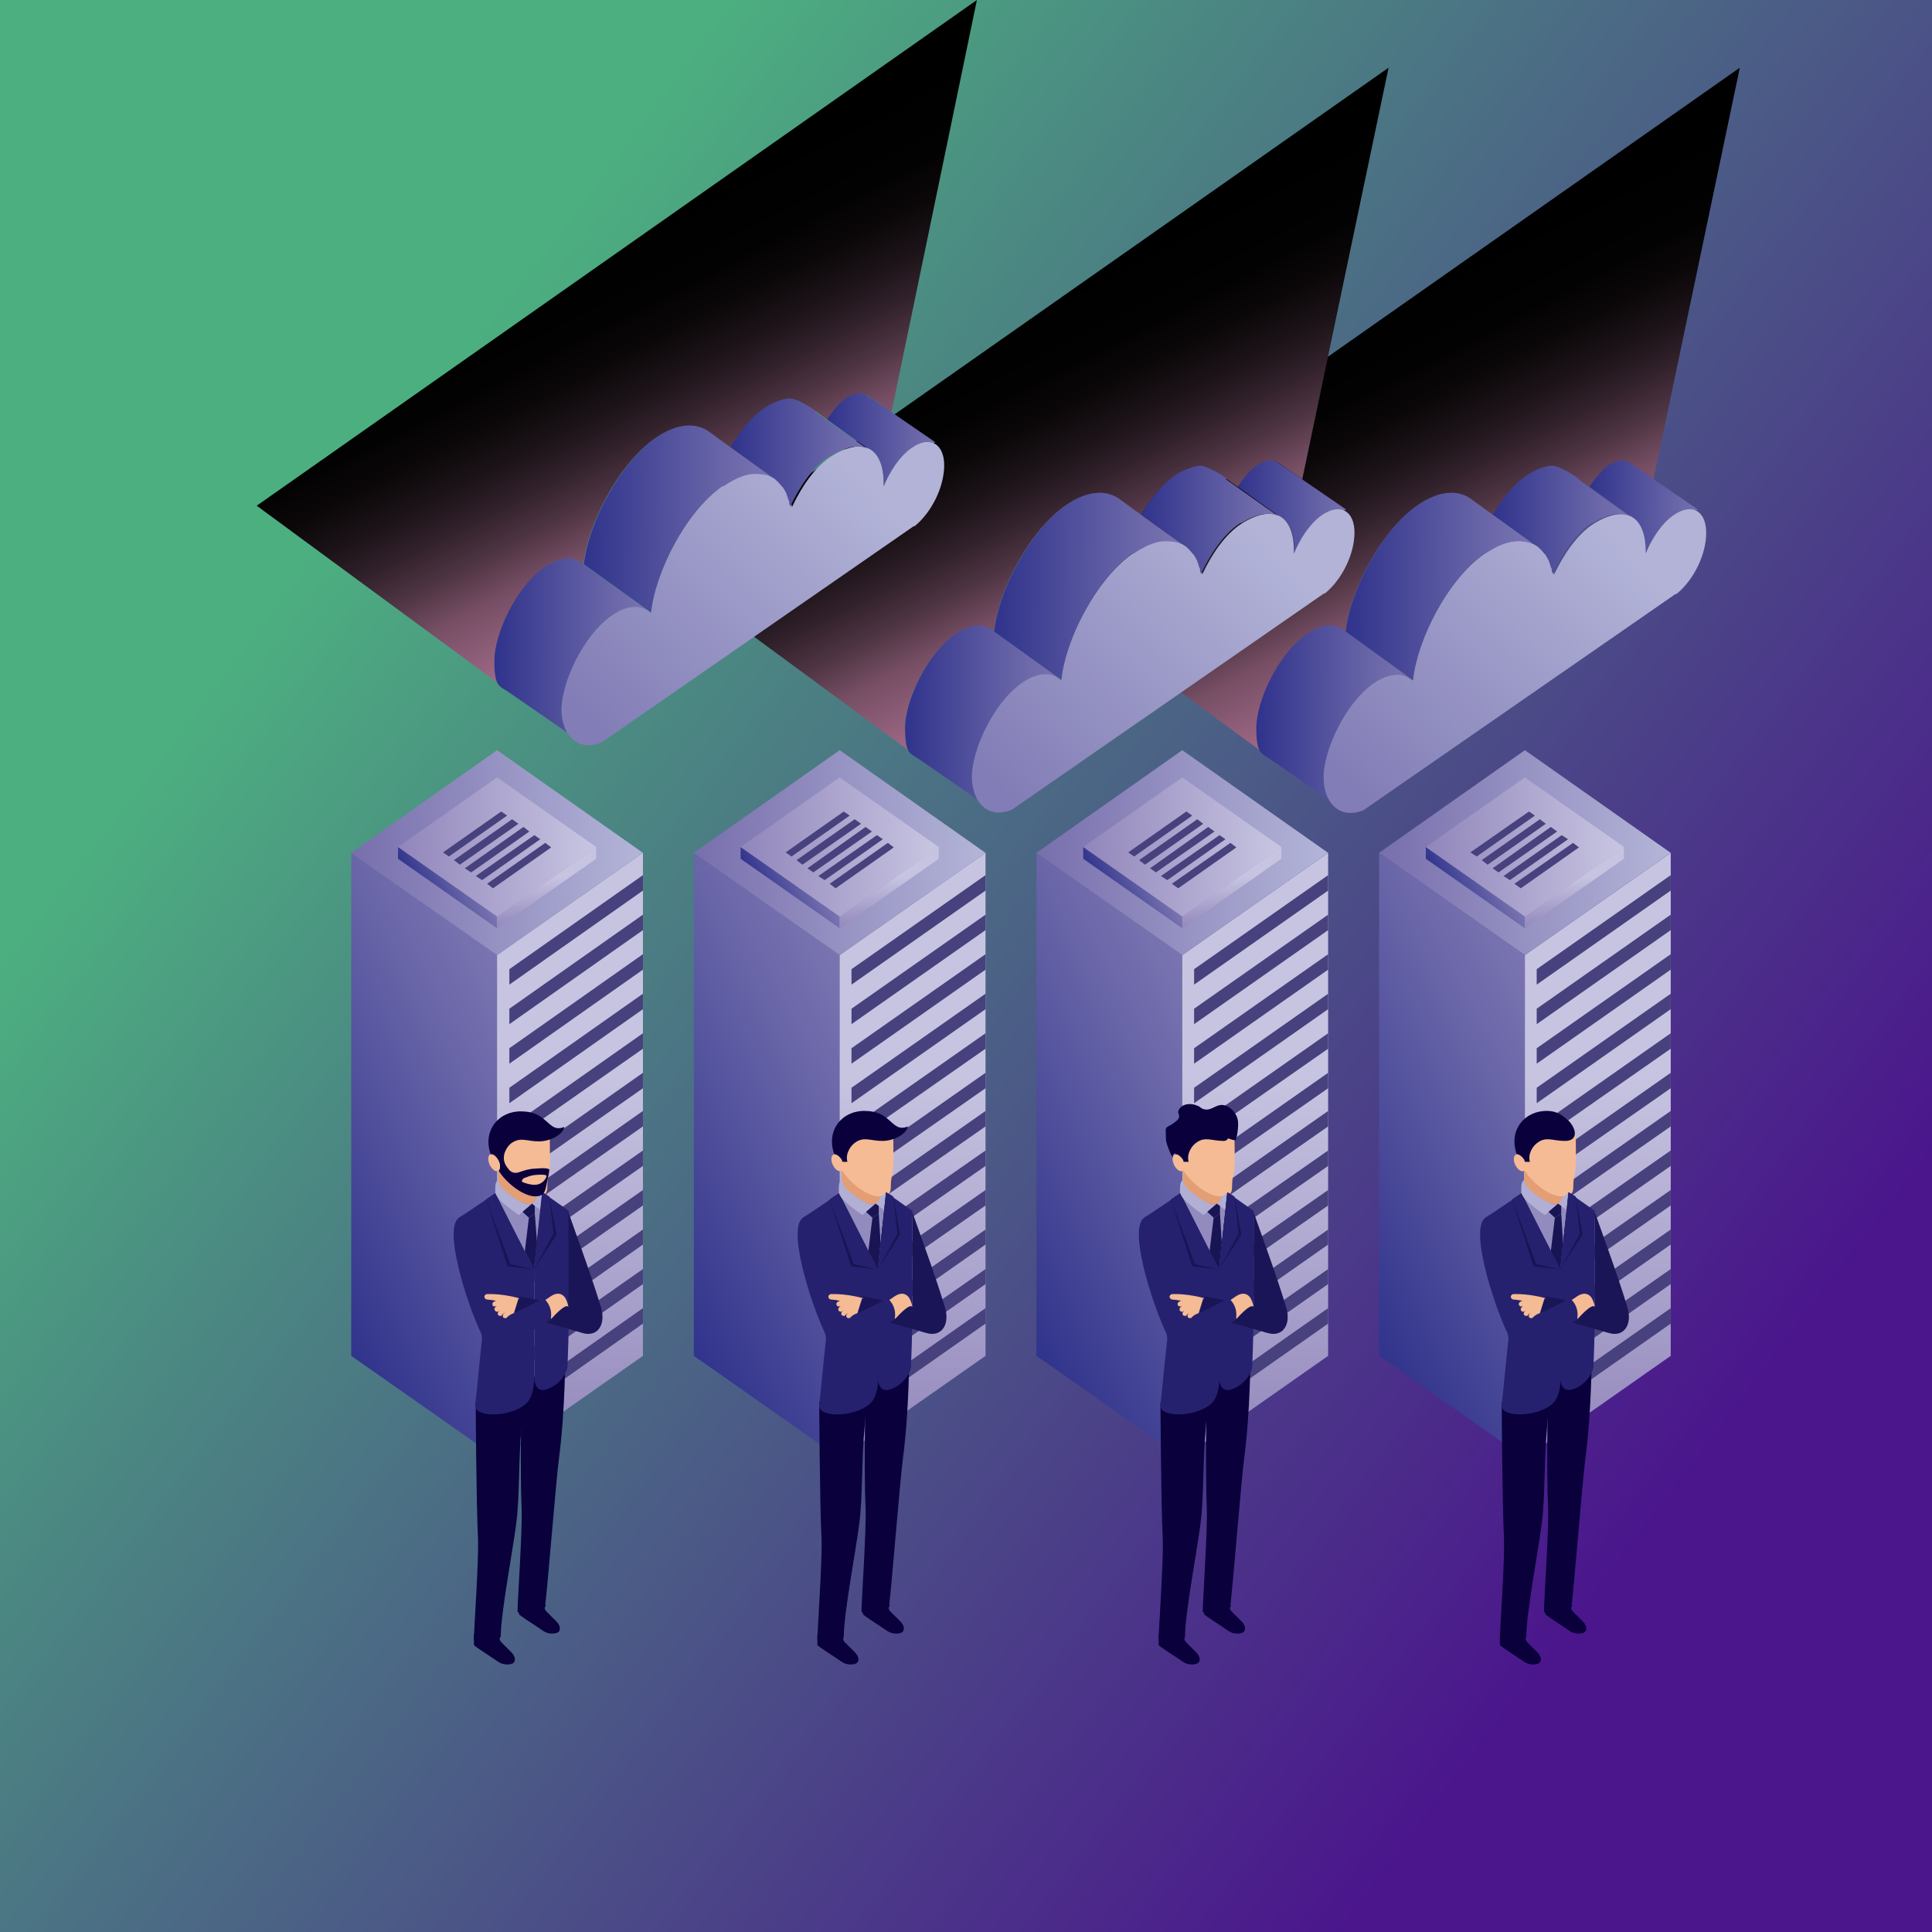 <?xml version="1.0" encoding="UTF-8"?>
<svg xmlns="http://www.w3.org/2000/svg" version="1.1" xmlns:xlink="http://www.w3.org/1999/xlink" viewBox="0 0 425.2 425.2">
  <!-- Generator: Adobe Illustrator 29.8.0, SVG Export Plug-In . SVG Version: 2.1.1 Build 28)  -->
  <defs>
    <style>
      .st0 {
        fill: url(#linear-gradient2);
      }

      .st1 {
        fill: url(#linear-gradient36);
      }

      .st2 {
        fill: #25216f;
      }

      .st3 {
        fill: url(#linear-gradient39);
      }

      .st4 {
        fill: url(#linear-gradient34);
      }

      .st5 {
        fill: url(#linear-gradient58);
      }

      .st6, .st7 {
        fill: #191454;
      }

      .st6, .st8, .st9, .st10, .st11 {
        isolation: isolate;
      }

      .st6, .st12 {
        mix-blend-mode: multiply;
      }

      .st13 {
        fill: #e39e76;
      }

      .st14 {
        fill: url(#linear-gradient33);
      }

      .st15 {
        fill: url(#linear-gradient10);
      }

      .st16 {
        fill: url(#linear-gradient63);
      }

      .st17 {
        fill: url(#linear-gradient32);
      }

      .st18 {
        fill: url(#linear-gradient21);
      }

      .st19 {
        fill: url(#linear-gradient37);
      }

      .st20 {
        fill: url(#linear-gradient56);
      }

      .st21 {
        fill: url(#linear-gradient27);
      }

      .st22 {
        fill: url(#linear-gradient53);
      }

      .st23 {
        fill: url(#linear-gradient57);
      }

      .st24 {
        fill: url(#linear-gradient35);
      }

      .st25 {
        fill: url(#linear-gradient26);
      }

      .st26 {
        fill: url(#linear-gradient1);
      }

      .st27 {
        fill: url(#linear-gradient9);
      }

      .st28 {
        fill: url(#linear-gradient18);
      }

      .st29 {
        fill: url(#linear-gradient61);
      }

      .st30 {
        fill: #09003c;
      }

      .st31 {
        fill: url(#linear-gradient23);
      }

      .st32 {
        fill: url(#linear-gradient43);
      }

      .st33 {
        fill: url(#linear-gradient8);
      }

      .st34 {
        fill: url(#linear-gradient11);
      }

      .st35 {
        fill: url(#linear-gradient16);
      }

      .st36 {
        fill: url(#linear-gradient24);
      }

      .st37 {
        fill: #b2afd4;
      }

      .st38 {
        fill: url(#linear-gradient30);
      }

      .st39 {
        fill: url(#linear-gradient46);
      }

      .st40 {
        fill: url(#linear-gradient22);
      }

      .st8 {
        fill: url(#linear-gradient38);
      }

      .st8, .st10, .st11 {
        mix-blend-mode: screen;
      }

      .st41 {
        fill: url(#linear-gradient29);
      }

      .st42 {
        fill: url(#linear-gradient49);
      }

      .st43 {
        fill: url(#linear-gradient19);
      }

      .st44 {
        fill: url(#linear-gradient12);
      }

      .st45 {
        fill: url(#linear-gradient42);
      }

      .st46 {
        fill: url(#linear-gradient28);
      }

      .st47 {
        fill: url(#linear-gradient40);
      }

      .st48 {
        fill: #1a1556;
      }

      .st49 {
        fill: url(#linear-gradient62);
      }

      .st50 {
        fill: url(#linear-gradient7);
      }

      .st51 {
        fill: url(#linear-gradient59);
      }

      .st52 {
        fill: url(#linear-gradient20);
      }

      .st53 {
        fill: url(#linear-gradient4);
      }

      .st54 {
        fill: url(#linear-gradient31);
      }

      .st55 {
        fill: #928cbe;
      }

      .st56 {
        fill: url(#linear-gradient14);
      }

      .st10 {
        fill: url(#linear-gradient25);
      }

      .st57 {
        fill: url(#linear-gradient5);
      }

      .st58 {
        fill: url(#linear-gradient3);
      }

      .st59 {
        fill: url(#linear-gradient55);
      }

      .st11 {
        fill: url(#linear-gradient51);
      }

      .st60 {
        fill: #f5bb95;
      }

      .st61 {
        fill: url(#linear-gradient52);
      }

      .st62 {
        fill: url(#linear-gradient15);
      }

      .st63 {
        fill: url(#linear-gradient17);
      }

      .st64 {
        fill: url(#linear-gradient54);
      }

      .st65 {
        fill: url(#linear-gradient50);
      }

      .st66 {
        fill: url(#linear-gradient6);
      }

      .st67 {
        fill: url(#linear-gradient48);
      }

      .st68 {
        fill: url(#linear-gradient13);
      }

      .st69 {
        fill: url(#linear-gradient45);
      }

      .st70 {
        fill: url(#linear-gradient47);
      }

      .st71 {
        fill: url(#linear-gradient60);
      }

      .st72 {
        fill: url(#linear-gradient);
      }

      .st73 {
        fill: url(#linear-gradient44);
      }

      .st74 {
        fill: #47417d;
      }

      .st75 {
        fill: url(#linear-gradient41);
      }
    </style>
    <linearGradient id="linear-gradient" x1="77.5" y1="315.6" x2="399.9" y2="71.4" gradientTransform="translate(0 425.9) scale(1 -1)" gradientUnits="userSpaceOnUse">
      <stop offset="0" stop-color="#4caf80"/>
      <stop offset=".2" stop-color="#4b8982"/>
      <stop offset=".7" stop-color="#4b3689"/>
      <stop offset=".9" stop-color="#4b168c"/>
    </linearGradient>
    <linearGradient id="linear-gradient1" x1="62.1" y1="154.9" x2="123.9" y2="187.9" gradientTransform="translate(0 425.9) scale(1 -1)" gradientUnits="userSpaceOnUse">
      <stop offset="0" stop-color="#30338c"/>
      <stop offset=".8" stop-color="#6d69aa"/>
      <stop offset="1" stop-color="#7a75b1"/>
    </linearGradient>
    <linearGradient id="linear-gradient2" x1="125.5" y1="103.3" x2="125.5" y2="189.2" gradientTransform="translate(0 425.9) scale(1 -1)" gradientUnits="userSpaceOnUse">
      <stop offset="0" stop-color="#9186bb"/>
      <stop offset="1" stop-color="#c7c4e1"/>
    </linearGradient>
    <linearGradient id="linear-gradient3" x1="77.9" y1="237.5" x2="139.3" y2="238.9" gradientTransform="translate(0 425.9) scale(1 -1)" gradientUnits="userSpaceOnUse">
      <stop offset="0" stop-color="#786fad"/>
      <stop offset="1" stop-color="#b2b3d7"/>
    </linearGradient>
    <linearGradient id="linear-gradient4" x1="92.6" y1="227.4" x2="104.3" y2="233.6" gradientTransform="translate(0 425.9) scale(1 -1)" gradientUnits="userSpaceOnUse">
      <stop offset="0" stop-color="#30338c"/>
      <stop offset=".8" stop-color="#6d69aa"/>
      <stop offset="1" stop-color="#7a75b1"/>
    </linearGradient>
    <linearGradient id="linear-gradient5" x1="120.3" y1="221.3" x2="120.3" y2="232.9" gradientTransform="translate(0 425.9) scale(1 -1)" gradientUnits="userSpaceOnUse">
      <stop offset="0" stop-color="#9186bb"/>
      <stop offset="1" stop-color="#c7c4e1"/>
    </linearGradient>
    <linearGradient id="linear-gradient6" x1="88" y1="239" x2="129.7" y2="240" gradientTransform="translate(0 425.9) scale(1 -1)" gradientUnits="userSpaceOnUse">
      <stop offset="0" stop-color="#9186bb"/>
      <stop offset="1" stop-color="#c7c4e1"/>
    </linearGradient>
    <linearGradient id="linear-gradient7" x1="137.5" y1="154.9" x2="199.3" y2="187.9" gradientTransform="translate(0 425.9) scale(1 -1)" gradientUnits="userSpaceOnUse">
      <stop offset="0" stop-color="#30338c"/>
      <stop offset=".8" stop-color="#6d69aa"/>
      <stop offset="1" stop-color="#7a75b1"/>
    </linearGradient>
    <linearGradient id="linear-gradient8" x1="200.8" y1="103.3" x2="200.8" y2="189.2" gradientTransform="translate(0 425.9) scale(1 -1)" gradientUnits="userSpaceOnUse">
      <stop offset="0" stop-color="#9186bb"/>
      <stop offset="1" stop-color="#c7c4e1"/>
    </linearGradient>
    <linearGradient id="linear-gradient9" x1="153.3" y1="237.5" x2="214.7" y2="238.9" gradientTransform="translate(0 425.9) scale(1 -1)" gradientUnits="userSpaceOnUse">
      <stop offset="0" stop-color="#786fad"/>
      <stop offset="1" stop-color="#b2b3d7"/>
    </linearGradient>
    <linearGradient id="linear-gradient10" x1="167.9" y1="227.4" x2="179.7" y2="233.6" gradientTransform="translate(0 425.9) scale(1 -1)" gradientUnits="userSpaceOnUse">
      <stop offset="0" stop-color="#30338c"/>
      <stop offset=".8" stop-color="#6d69aa"/>
      <stop offset="1" stop-color="#7a75b1"/>
    </linearGradient>
    <linearGradient id="linear-gradient11" x1="195.7" y1="221.3" x2="195.7" y2="232.9" gradientTransform="translate(0 425.9) scale(1 -1)" gradientUnits="userSpaceOnUse">
      <stop offset="0" stop-color="#9186bb"/>
      <stop offset="1" stop-color="#c7c4e1"/>
    </linearGradient>
    <linearGradient id="linear-gradient12" x1="163.4" y1="239" x2="205.1" y2="240" gradientTransform="translate(0 425.9) scale(1 -1)" gradientUnits="userSpaceOnUse">
      <stop offset="0" stop-color="#9186bb"/>
      <stop offset="1" stop-color="#c7c4e1"/>
    </linearGradient>
    <linearGradient id="linear-gradient13" x1="212.9" y1="154.9" x2="274.7" y2="187.9" gradientTransform="translate(0 425.9) scale(1 -1)" gradientUnits="userSpaceOnUse">
      <stop offset="0" stop-color="#30338c"/>
      <stop offset=".8" stop-color="#6d69aa"/>
      <stop offset="1" stop-color="#7a75b1"/>
    </linearGradient>
    <linearGradient id="linear-gradient14" x1="276.2" y1="103.3" x2="276.2" y2="189.2" gradientTransform="translate(0 425.9) scale(1 -1)" gradientUnits="userSpaceOnUse">
      <stop offset="0" stop-color="#9186bb"/>
      <stop offset="1" stop-color="#c7c4e1"/>
    </linearGradient>
    <linearGradient id="linear-gradient15" x1="228.7" y1="237.5" x2="290.1" y2="238.9" gradientTransform="translate(0 425.9) scale(1 -1)" gradientUnits="userSpaceOnUse">
      <stop offset="0" stop-color="#786fad"/>
      <stop offset="1" stop-color="#b2b3d7"/>
    </linearGradient>
    <linearGradient id="linear-gradient16" x1="243.3" y1="227.4" x2="255.1" y2="233.6" gradientTransform="translate(0 425.9) scale(1 -1)" gradientUnits="userSpaceOnUse">
      <stop offset="0" stop-color="#30338c"/>
      <stop offset=".8" stop-color="#6d69aa"/>
      <stop offset="1" stop-color="#7a75b1"/>
    </linearGradient>
    <linearGradient id="linear-gradient17" x1="271.1" y1="221.3" x2="271.1" y2="232.9" gradientTransform="translate(0 425.9) scale(1 -1)" gradientUnits="userSpaceOnUse">
      <stop offset="0" stop-color="#9186bb"/>
      <stop offset="1" stop-color="#c7c4e1"/>
    </linearGradient>
    <linearGradient id="linear-gradient18" x1="238.8" y1="239" x2="280.5" y2="240" gradientTransform="translate(0 425.9) scale(1 -1)" gradientUnits="userSpaceOnUse">
      <stop offset="0" stop-color="#9186bb"/>
      <stop offset="1" stop-color="#c7c4e1"/>
    </linearGradient>
    <linearGradient id="linear-gradient19" x1="288.3" y1="154.9" x2="350.1" y2="187.9" gradientTransform="translate(0 425.9) scale(1 -1)" gradientUnits="userSpaceOnUse">
      <stop offset="0" stop-color="#30338c"/>
      <stop offset=".8" stop-color="#6d69aa"/>
      <stop offset="1" stop-color="#7a75b1"/>
    </linearGradient>
    <linearGradient id="linear-gradient20" x1="351.7" y1="103.3" x2="351.7" y2="189.2" gradientTransform="translate(0 425.9) scale(1 -1)" gradientUnits="userSpaceOnUse">
      <stop offset="0" stop-color="#9186bb"/>
      <stop offset="1" stop-color="#c7c4e1"/>
    </linearGradient>
    <linearGradient id="linear-gradient21" x1="304.1" y1="237.5" x2="365.5" y2="238.9" gradientTransform="translate(0 425.9) scale(1 -1)" gradientUnits="userSpaceOnUse">
      <stop offset="0" stop-color="#786fad"/>
      <stop offset="1" stop-color="#b2b3d7"/>
    </linearGradient>
    <linearGradient id="linear-gradient22" x1="318.7" y1="227.4" x2="330.5" y2="233.6" gradientTransform="translate(0 425.9) scale(1 -1)" gradientUnits="userSpaceOnUse">
      <stop offset="0" stop-color="#30338c"/>
      <stop offset=".8" stop-color="#6d69aa"/>
      <stop offset="1" stop-color="#7a75b1"/>
    </linearGradient>
    <linearGradient id="linear-gradient23" x1="346.5" y1="221.3" x2="346.5" y2="232.9" gradientTransform="translate(0 425.9) scale(1 -1)" gradientUnits="userSpaceOnUse">
      <stop offset="0" stop-color="#9186bb"/>
      <stop offset="1" stop-color="#c7c4e1"/>
    </linearGradient>
    <linearGradient id="linear-gradient24" x1="314.2" y1="239" x2="355.9" y2="240" gradientTransform="translate(0 425.9) scale(1 -1)" gradientUnits="userSpaceOnUse">
      <stop offset="0" stop-color="#9186bb"/>
      <stop offset="1" stop-color="#c7c4e1"/>
    </linearGradient>
    <linearGradient id="linear-gradient25" x1="336.9" y1="290.8" x2="297.6" y2="367" gradientTransform="translate(0 425.9) scale(1 -1)" gradientUnits="userSpaceOnUse">
      <stop offset="0" stop-color="#e195bf"/>
      <stop offset="0" stop-color="#d28bb2"/>
      <stop offset="0" stop-color="#a16a88"/>
      <stop offset=".2" stop-color="#764e64"/>
      <stop offset=".3" stop-color="#513645"/>
      <stop offset=".4" stop-color="#33222c"/>
      <stop offset=".5" stop-color="#1c1318"/>
      <stop offset=".6" stop-color="#0c080a"/>
      <stop offset=".7" stop-color="#030202"/>
      <stop offset=".9" stop-color="#000"/>
    </linearGradient>
    <linearGradient id="linear-gradient26" x1="346.4" y1="329.4" x2="346.4" y2="329.4" gradientTransform="translate(-10.2 447.5) rotate(.3) scale(1 -1)" gradientUnits="userSpaceOnUse">
      <stop offset="0" stop-color="#30338c"/>
      <stop offset=".8" stop-color="#6d69aa"/>
      <stop offset="1" stop-color="#7a75b1"/>
    </linearGradient>
    <linearGradient id="linear-gradient27" x1="341.6" y1="330.2" x2="341.7" y2="330.2" gradientTransform="translate(-10.2 447.5) rotate(.3) scale(1 -1)" gradientUnits="userSpaceOnUse">
      <stop offset="0" stop-color="#30338c"/>
      <stop offset=".8" stop-color="#6d69aa"/>
      <stop offset="1" stop-color="#7a75b1"/>
    </linearGradient>
    <linearGradient id="linear-gradient28" x1="358.2" y1="337.9" x2="384" y2="337.9" gradientTransform="translate(-10.2 447.5) rotate(.3) scale(1 -1)" gradientUnits="userSpaceOnUse">
      <stop offset="0" stop-color="#30338c"/>
      <stop offset=".8" stop-color="#6d69aa"/>
      <stop offset="1" stop-color="#7a75b1"/>
    </linearGradient>
    <linearGradient id="linear-gradient29" x1="364" y1="336.1" x2="364.8" y2="336.1" gradientTransform="translate(-10.2 447.5) rotate(.3) scale(1 -1)" gradientUnits="userSpaceOnUse">
      <stop offset="0" stop-color="#30338c"/>
      <stop offset=".8" stop-color="#6d69aa"/>
      <stop offset="1" stop-color="#7a75b1"/>
    </linearGradient>
    <linearGradient id="linear-gradient30" x1="365.7" y1="336.2" x2="366.9" y2="336.2" gradientTransform="translate(-10.2 447.5) rotate(.3) scale(1 -1)" gradientUnits="userSpaceOnUse">
      <stop offset="0" stop-color="#30338c"/>
      <stop offset=".8" stop-color="#6d69aa"/>
      <stop offset="1" stop-color="#7a75b1"/>
    </linearGradient>
    <linearGradient id="linear-gradient31" x1="364.9" y1="336.2" x2="365.6" y2="336.2" gradientTransform="translate(-10.2 447.5) rotate(.3) scale(1 -1)" gradientUnits="userSpaceOnUse">
      <stop offset="0" stop-color="#30338c"/>
      <stop offset=".8" stop-color="#6d69aa"/>
      <stop offset="1" stop-color="#7a75b1"/>
    </linearGradient>
    <linearGradient id="linear-gradient32" x1="343.3" y1="330.2" x2="343.5" y2="330.2" gradientTransform="translate(-10.2 447.5) rotate(.3) scale(1 -1)" gradientUnits="userSpaceOnUse">
      <stop offset="0" stop-color="#30338c"/>
      <stop offset=".8" stop-color="#6d69aa"/>
      <stop offset="1" stop-color="#7a75b1"/>
    </linearGradient>
    <linearGradient id="linear-gradient33" x1="319.3" y1="299.5" x2="319.6" y2="299.5" gradientTransform="translate(-10.2 447.5) rotate(.3) scale(1 -1)" gradientUnits="userSpaceOnUse">
      <stop offset="0" stop-color="#30338c"/>
      <stop offset=".8" stop-color="#6d69aa"/>
      <stop offset="1" stop-color="#7a75b1"/>
    </linearGradient>
    <linearGradient id="linear-gradient34" x1="285.3" y1="292.2" x2="319.1" y2="292.2" gradientTransform="translate(-10.2 447.5) rotate(.3) scale(1 -1)" gradientUnits="userSpaceOnUse">
      <stop offset="0" stop-color="#30338c"/>
      <stop offset=".8" stop-color="#6d69aa"/>
      <stop offset="1" stop-color="#7a75b1"/>
    </linearGradient>
    <linearGradient id="linear-gradient35" x1="306.3" y1="275.4" x2="364" y2="330.6" gradientTransform="translate(-10.2 447.5) rotate(.3) scale(1 -1)" gradientUnits="userSpaceOnUse">
      <stop offset="0" stop-color="#827db6"/>
      <stop offset="1" stop-color="#b2b3d7"/>
    </linearGradient>
    <linearGradient id="linear-gradient36" x1="337" y1="335" x2="367.5" y2="335" gradientTransform="translate(-10.2 447.5) rotate(.3) scale(1 -1)" gradientUnits="userSpaceOnUse">
      <stop offset="0" stop-color="#30338c"/>
      <stop offset=".8" stop-color="#6d69aa"/>
      <stop offset="1" stop-color="#7a75b1"/>
    </linearGradient>
    <linearGradient id="linear-gradient37" x1="304.8" y1="320.2" x2="345.8" y2="320.2" gradientTransform="translate(-10.2 447.5) rotate(.3) scale(1 -1)" gradientUnits="userSpaceOnUse">
      <stop offset="0" stop-color="#30338c"/>
      <stop offset=".8" stop-color="#6d69aa"/>
      <stop offset="1" stop-color="#7a75b1"/>
    </linearGradient>
    <linearGradient id="linear-gradient38" x1="259.5" y1="290.8" x2="220.3" y2="367" gradientTransform="translate(0 425.9) scale(1 -1)" gradientUnits="userSpaceOnUse">
      <stop offset="0" stop-color="#e195bf"/>
      <stop offset="0" stop-color="#d28bb2"/>
      <stop offset="0" stop-color="#a16a88"/>
      <stop offset=".2" stop-color="#764e64"/>
      <stop offset=".3" stop-color="#513645"/>
      <stop offset=".4" stop-color="#33222c"/>
      <stop offset=".5" stop-color="#1c1318"/>
      <stop offset=".6" stop-color="#0c080a"/>
      <stop offset=".7" stop-color="#030202"/>
      <stop offset=".9" stop-color="#000"/>
    </linearGradient>
    <linearGradient id="linear-gradient39" x1="269" y1="329" x2="269" y2="329" gradientTransform="translate(-10.2 447.5) rotate(.3) scale(1 -1)" gradientUnits="userSpaceOnUse">
      <stop offset="0" stop-color="#30338c"/>
      <stop offset=".8" stop-color="#6d69aa"/>
      <stop offset="1" stop-color="#7a75b1"/>
    </linearGradient>
    <linearGradient id="linear-gradient40" x1="264.2" y1="329.8" x2="264.3" y2="329.8" gradientTransform="translate(-10.2 447.5) rotate(.3) scale(1 -1)" gradientUnits="userSpaceOnUse">
      <stop offset="0" stop-color="#30338c"/>
      <stop offset=".8" stop-color="#6d69aa"/>
      <stop offset="1" stop-color="#7a75b1"/>
    </linearGradient>
    <linearGradient id="linear-gradient41" x1="280.8" y1="337.4" x2="306.6" y2="337.4" gradientTransform="translate(-10.2 447.5) rotate(.3) scale(1 -1)" gradientUnits="userSpaceOnUse">
      <stop offset="0" stop-color="#30338c"/>
      <stop offset=".8" stop-color="#6d69aa"/>
      <stop offset="1" stop-color="#7a75b1"/>
    </linearGradient>
    <linearGradient id="linear-gradient42" x1="286.7" y1="335.7" x2="287.4" y2="335.7" gradientTransform="translate(-10.2 447.5) rotate(.3) scale(1 -1)" gradientUnits="userSpaceOnUse">
      <stop offset="0" stop-color="#30338c"/>
      <stop offset=".8" stop-color="#6d69aa"/>
      <stop offset="1" stop-color="#7a75b1"/>
    </linearGradient>
    <linearGradient id="linear-gradient43" x1="288.3" y1="335.8" x2="289.6" y2="335.8" gradientTransform="translate(-10.2 447.5) rotate(.3) scale(1 -1)" gradientUnits="userSpaceOnUse">
      <stop offset="0" stop-color="#30338c"/>
      <stop offset=".8" stop-color="#6d69aa"/>
      <stop offset="1" stop-color="#7a75b1"/>
    </linearGradient>
    <linearGradient id="linear-gradient44" x1="287.5" y1="335.8" x2="288.2" y2="335.8" gradientTransform="translate(-10.2 447.5) rotate(.3) scale(1 -1)" gradientUnits="userSpaceOnUse">
      <stop offset="0" stop-color="#30338c"/>
      <stop offset=".8" stop-color="#6d69aa"/>
      <stop offset="1" stop-color="#7a75b1"/>
    </linearGradient>
    <linearGradient id="linear-gradient45" x1="266" y1="329.8" x2="266.1" y2="329.8" gradientTransform="translate(-10.2 447.5) rotate(.3) scale(1 -1)" gradientUnits="userSpaceOnUse">
      <stop offset="0" stop-color="#30338c"/>
      <stop offset=".8" stop-color="#6d69aa"/>
      <stop offset="1" stop-color="#7a75b1"/>
    </linearGradient>
    <linearGradient id="linear-gradient46" x1="241.9" y1="299.1" x2="242.2" y2="299.1" gradientTransform="translate(-10.2 447.5) rotate(.3) scale(1 -1)" gradientUnits="userSpaceOnUse">
      <stop offset="0" stop-color="#30338c"/>
      <stop offset=".8" stop-color="#6d69aa"/>
      <stop offset="1" stop-color="#7a75b1"/>
    </linearGradient>
    <linearGradient id="linear-gradient47" x1="207.9" y1="291.8" x2="241.7" y2="291.8" gradientTransform="translate(-10.2 447.5) rotate(.3) scale(1 -1)" gradientUnits="userSpaceOnUse">
      <stop offset="0" stop-color="#30338c"/>
      <stop offset=".8" stop-color="#6d69aa"/>
      <stop offset="1" stop-color="#7a75b1"/>
    </linearGradient>
    <linearGradient id="linear-gradient48" x1="228.9" y1="275" x2="286.6" y2="330.2" gradientTransform="translate(-10.2 447.5) rotate(.3) scale(1 -1)" gradientUnits="userSpaceOnUse">
      <stop offset="0" stop-color="#827db6"/>
      <stop offset="1" stop-color="#b2b3d7"/>
    </linearGradient>
    <linearGradient id="linear-gradient49" x1="259.6" y1="334.6" x2="290.1" y2="334.6" gradientTransform="translate(-10.2 447.5) rotate(.3) scale(1 -1)" gradientUnits="userSpaceOnUse">
      <stop offset="0" stop-color="#30338c"/>
      <stop offset=".8" stop-color="#6d69aa"/>
      <stop offset="1" stop-color="#7a75b1"/>
    </linearGradient>
    <linearGradient id="linear-gradient50" x1="227.4" y1="319.8" x2="268.4" y2="319.8" gradientTransform="translate(-10.2 447.5) rotate(.3) scale(1 -1)" gradientUnits="userSpaceOnUse">
      <stop offset="0" stop-color="#30338c"/>
      <stop offset=".8" stop-color="#6d69aa"/>
      <stop offset="1" stop-color="#7a75b1"/>
    </linearGradient>
    <linearGradient id="linear-gradient51" x1="169" y1="305.6" x2="129.8" y2="381.7" gradientTransform="translate(0 425.9) scale(1 -1)" gradientUnits="userSpaceOnUse">
      <stop offset="0" stop-color="#e195bf"/>
      <stop offset="0" stop-color="#d28bb2"/>
      <stop offset="0" stop-color="#a16a88"/>
      <stop offset=".2" stop-color="#764e64"/>
      <stop offset=".3" stop-color="#513645"/>
      <stop offset=".4" stop-color="#33222c"/>
      <stop offset=".5" stop-color="#1c1318"/>
      <stop offset=".6" stop-color="#0c080a"/>
      <stop offset=".7" stop-color="#030202"/>
      <stop offset=".9" stop-color="#000"/>
    </linearGradient>
    <linearGradient id="linear-gradient52" x1="178.6" y1="343.4" x2="178.6" y2="343.4" gradientTransform="translate(-10.2 447.5) rotate(.3) scale(1 -1)" gradientUnits="userSpaceOnUse">
      <stop offset="0" stop-color="#30338c"/>
      <stop offset=".8" stop-color="#6d69aa"/>
      <stop offset="1" stop-color="#7a75b1"/>
    </linearGradient>
    <linearGradient id="linear-gradient53" x1="173.8" y1="344.1" x2="173.9" y2="344.1" gradientTransform="translate(-10.2 447.5) rotate(.3) scale(1 -1)" gradientUnits="userSpaceOnUse">
      <stop offset="0" stop-color="#30338c"/>
      <stop offset=".8" stop-color="#6d69aa"/>
      <stop offset="1" stop-color="#7a75b1"/>
    </linearGradient>
    <linearGradient id="linear-gradient54" x1="190.4" y1="351.7" x2="216.2" y2="351.7" gradientTransform="translate(-10.2 447.5) rotate(.3) scale(1 -1)" gradientUnits="userSpaceOnUse">
      <stop offset="0" stop-color="#30338c"/>
      <stop offset=".8" stop-color="#6d69aa"/>
      <stop offset="1" stop-color="#7a75b1"/>
    </linearGradient>
    <linearGradient id="linear-gradient55" x1="196.2" y1="350.1" x2="197" y2="350.1" gradientTransform="translate(-10.2 447.5) rotate(.3) scale(1 -1)" gradientUnits="userSpaceOnUse">
      <stop offset="0" stop-color="#30338c"/>
      <stop offset=".8" stop-color="#6d69aa"/>
      <stop offset="1" stop-color="#7a75b1"/>
    </linearGradient>
    <linearGradient id="linear-gradient56" x1="197.9" y1="350.1" x2="199.1" y2="350.1" gradientTransform="translate(-10.2 447.5) rotate(.3) scale(1 -1)" gradientUnits="userSpaceOnUse">
      <stop offset="0" stop-color="#30338c"/>
      <stop offset=".8" stop-color="#6d69aa"/>
      <stop offset="1" stop-color="#7a75b1"/>
    </linearGradient>
    <linearGradient id="linear-gradient57" x1="197.1" y1="350.2" x2="197.8" y2="350.2" gradientTransform="translate(-10.2 447.5) rotate(.3) scale(1 -1)" gradientUnits="userSpaceOnUse">
      <stop offset="0" stop-color="#30338c"/>
      <stop offset=".8" stop-color="#6d69aa"/>
      <stop offset="1" stop-color="#7a75b1"/>
    </linearGradient>
    <linearGradient id="linear-gradient58" x1="175.5" y1="344.1" x2="175.7" y2="344.1" gradientTransform="translate(-10.2 447.5) rotate(.3) scale(1 -1)" gradientUnits="userSpaceOnUse">
      <stop offset="0" stop-color="#30338c"/>
      <stop offset=".8" stop-color="#6d69aa"/>
      <stop offset="1" stop-color="#7a75b1"/>
    </linearGradient>
    <linearGradient id="linear-gradient59" x1="151.4" y1="313.5" x2="151.8" y2="313.5" gradientTransform="translate(-10.2 447.5) rotate(.3) scale(1 -1)" gradientUnits="userSpaceOnUse">
      <stop offset="0" stop-color="#30338c"/>
      <stop offset=".8" stop-color="#6d69aa"/>
      <stop offset="1" stop-color="#7a75b1"/>
    </linearGradient>
    <linearGradient id="linear-gradient60" x1="117.5" y1="306.1" x2="151.3" y2="306.1" gradientTransform="translate(-10.2 447.5) rotate(.3) scale(1 -1)" gradientUnits="userSpaceOnUse">
      <stop offset="0" stop-color="#30338c"/>
      <stop offset=".8" stop-color="#6d69aa"/>
      <stop offset="1" stop-color="#7a75b1"/>
    </linearGradient>
    <linearGradient id="linear-gradient61" x1="138.5" y1="289.3" x2="196.2" y2="344.5" gradientTransform="translate(-10.2 447.5) rotate(.3) scale(1 -1)" gradientUnits="userSpaceOnUse">
      <stop offset="0" stop-color="#827db6"/>
      <stop offset="1" stop-color="#b2b3d7"/>
    </linearGradient>
    <linearGradient id="linear-gradient62" x1="169.2" y1="348.9" x2="199.7" y2="348.9" gradientTransform="translate(-10.2 447.5) rotate(.3) scale(1 -1)" gradientUnits="userSpaceOnUse">
      <stop offset="0" stop-color="#30338c"/>
      <stop offset=".8" stop-color="#6d69aa"/>
      <stop offset="1" stop-color="#7a75b1"/>
    </linearGradient>
    <linearGradient id="linear-gradient63" x1="137" y1="334.1" x2="178" y2="334.1" gradientTransform="translate(-10.2 447.5) rotate(.3) scale(1 -1)" gradientUnits="userSpaceOnUse">
      <stop offset="0" stop-color="#30338c"/>
      <stop offset=".8" stop-color="#6d69aa"/>
      <stop offset="1" stop-color="#7a75b1"/>
    </linearGradient>
  </defs>
  <g class="st9">
    <g id="Layer_1">
      <rect class="st72" y="0" width="425.2" height="425.2"/>
      <g>
        <g>
          <g>
            <polygon class="st26" points="109.4 320.9 77.3 298.4 77.3 187.7 109.4 210.2 109.4 320.9"/>
            <polygon class="st0" points="109.4 320.9 141.5 298.4 141.5 187.7 109.4 210.2 109.4 320.9"/>
            <polygon class="st58" points="109.4 165.1 109.4 165.1 109.4 165.1 109.4 165.1 77.3 187.7 109.4 210.2 109.4 210.2 109.4 210.2 109.4 210.2 141.5 187.7 109.4 165.1"/>
            <g class="st12">
              <polygon class="st74" points="112.1 216.7 141.5 196 141.5 192.6 112.1 213.3 112.1 216.7"/>
              <polygon class="st74" points="112.1 225.4 141.5 204.7 141.5 201.3 112.1 222 112.1 225.4"/>
              <polygon class="st74" points="112.1 234.1 141.5 213.4 141.5 210 112.1 230.7 112.1 234.1"/>
              <polygon class="st74" points="112.1 242.8 141.5 222.1 141.5 218.7 112.1 239.4 112.1 242.8"/>
              <polygon class="st74" points="112.1 251.4 141.5 230.8 141.5 227.4 112.1 248.1 112.1 251.4"/>
              <polygon class="st74" points="112.1 260.1 141.5 239.5 141.5 236.1 112.1 256.8 112.1 260.1"/>
            </g>
            <g class="st12">
              <polygon class="st74" points="112.1 268.5 141.5 247.9 141.5 244.5 112.1 265.2 112.1 268.5"/>
              <polygon class="st74" points="112.1 277.2 141.5 256.6 141.5 253.2 112.1 273.8 112.1 277.2"/>
              <polygon class="st74" points="112.1 285.9 141.5 265.3 141.5 261.9 112.1 282.5 112.1 285.9"/>
              <polygon class="st74" points="112.1 294.6 141.5 273.9 141.5 270.6 112.1 291.2 112.1 294.6"/>
              <polygon class="st74" points="112.1 303.3 141.5 282.6 141.5 279.3 112.1 299.9 112.1 303.3"/>
              <polygon class="st74" points="112.1 312 141.5 291.3 141.5 287.9 112.1 308.6 112.1 312"/>
            </g>
            <g>
              <polygon class="st53" points="109.4 204.3 87.6 189 87.6 186.4 109.4 201.7 109.4 204.3"/>
              <polygon class="st57" points="109.4 204.3 131.2 189 131.2 186.4 109.4 201.7 109.4 204.3"/>
              <polygon class="st66" points="109.4 171.1 109.4 171.1 109.4 171.1 109.4 171.1 87.6 186.4 109.4 201.7 109.4 201.7 109.4 201.7 109.4 201.7 131.2 186.4 109.4 171.1"/>
            </g>
            <g class="st12">
              <polygon class="st74" points="110.3 178.6 110.3 178.6 110.3 178.6 110.3 178.6 97.5 187.6 98.8 188.5 98.8 188.5 98.8 188.5 98.8 188.5 111.6 179.5 110.3 178.6"/>
              <polygon class="st74" points="112.7 180.3 112.7 180.3 112.7 180.3 112.7 180.3 99.9 189.3 101.2 190.3 101.2 190.3 101.2 190.3 101.2 190.3 114.1 181.3 112.7 180.3"/>
              <polygon class="st74" points="115.2 182 115.2 182 115.2 182 115.2 182 102.3 191.1 103.7 192 103.7 192 103.7 192 103.7 192 116.5 183 115.2 182"/>
              <polygon class="st74" points="117.6 183.8 117.6 183.8 117.6 183.8 117.6 183.8 104.7 192.8 106.1 193.7 106.1 193.7 106.1 193.7 106.1 193.7 118.9 184.7 117.6 183.8"/>
              <polygon class="st74" points="120 185.5 120 185.5 120 185.5 120 185.5 107.2 194.5 108.5 195.5 108.5 195.5 108.5 195.5 108.5 195.5 121.3 186.5 120 185.5"/>
            </g>
          </g>
          <g>
            <polygon class="st50" points="184.8 320.9 152.7 298.4 152.7 187.7 184.8 210.2 184.8 320.9"/>
            <polygon class="st33" points="184.8 320.9 216.9 298.4 216.9 187.7 184.8 210.2 184.8 320.9"/>
            <polygon class="st27" points="184.8 165.1 184.8 165.1 184.8 165.1 184.8 165.1 152.7 187.7 184.8 210.2 184.8 210.2 184.8 210.2 184.8 210.2 216.9 187.7 184.8 165.1"/>
            <g class="st12">
              <polygon class="st74" points="187.4 216.7 216.9 196 216.9 192.6 187.4 213.3 187.4 216.7"/>
              <polygon class="st74" points="187.4 225.4 216.9 204.7 216.9 201.3 187.4 222 187.4 225.4"/>
              <polygon class="st74" points="187.4 234.1 216.9 213.4 216.9 210 187.4 230.7 187.4 234.1"/>
              <polygon class="st74" points="187.4 242.8 216.9 222.1 216.9 218.7 187.4 239.4 187.4 242.8"/>
              <polygon class="st74" points="187.4 251.4 216.9 230.8 216.9 227.4 187.4 248.1 187.4 251.4"/>
              <polygon class="st74" points="187.4 260.1 216.9 239.5 216.9 236.1 187.4 256.8 187.4 260.1"/>
            </g>
            <g class="st12">
              <polygon class="st74" points="187.4 268.5 216.9 247.9 216.9 244.5 187.4 265.2 187.4 268.5"/>
              <polygon class="st74" points="187.4 277.2 216.9 256.6 216.9 253.2 187.4 273.8 187.4 277.2"/>
              <polygon class="st74" points="187.4 285.9 216.9 265.3 216.9 261.9 187.4 282.5 187.4 285.9"/>
              <polygon class="st74" points="187.4 294.6 216.9 273.9 216.9 270.6 187.4 291.2 187.4 294.6"/>
              <polygon class="st74" points="187.4 303.3 216.9 282.6 216.9 279.3 187.4 299.9 187.4 303.3"/>
              <polygon class="st74" points="187.4 312 216.9 291.3 216.9 287.9 187.4 308.6 187.4 312"/>
            </g>
            <g>
              <polygon class="st15" points="184.8 204.3 163 189 163 186.4 184.8 201.7 184.8 204.3"/>
              <polygon class="st34" points="184.8 204.3 206.6 189 206.6 186.4 184.8 201.7 184.8 204.3"/>
              <polygon class="st44" points="184.8 171.1 184.8 171.1 184.8 171.1 184.8 171.1 163 186.4 184.8 201.7 184.8 201.7 184.8 201.7 184.8 201.7 206.6 186.4 184.8 171.1"/>
            </g>
            <g class="st12">
              <polygon class="st74" points="185.7 178.6 185.7 178.6 185.7 178.6 185.7 178.6 172.9 187.6 174.2 188.5 174.2 188.5 174.2 188.5 174.2 188.5 187 179.5 185.7 178.6"/>
              <polygon class="st74" points="188.1 180.3 188.1 180.3 188.1 180.3 188.1 180.3 175.3 189.3 176.6 190.3 176.6 190.3 176.6 190.3 176.6 190.3 189.5 181.3 188.1 180.3"/>
              <polygon class="st74" points="190.5 182 190.5 182 190.5 182 190.5 182 177.7 191.1 179 192 179 192 179 192 179 192 191.9 183 190.5 182"/>
              <polygon class="st74" points="193 183.8 193 183.8 193 183.8 193 183.8 180.1 192.8 181.5 193.7 181.5 193.7 181.5 193.7 181.5 193.7 194.3 184.7 193 183.8"/>
              <polygon class="st74" points="195.4 185.5 195.4 185.5 195.4 185.5 195.4 185.5 182.6 194.5 183.9 195.5 183.9 195.5 183.9 195.5 183.9 195.5 196.7 186.5 195.4 185.5"/>
            </g>
          </g>
          <g>
            <polygon class="st68" points="260.2 320.9 228.1 298.4 228.1 187.7 260.2 210.2 260.2 320.9"/>
            <polygon class="st56" points="260.2 320.9 292.3 298.4 292.3 187.7 260.2 210.2 260.2 320.9"/>
            <polygon class="st62" points="260.2 165.1 260.2 165.1 260.2 165.1 260.2 165.1 228.1 187.7 260.2 210.2 260.2 210.2 260.2 210.2 260.2 210.2 292.3 187.7 260.2 165.1"/>
            <g class="st12">
              <polygon class="st74" points="262.8 216.7 292.3 196 292.3 192.6 262.8 213.3 262.8 216.7"/>
              <polygon class="st74" points="262.8 225.4 292.3 204.7 292.3 201.3 262.8 222 262.8 225.4"/>
              <polygon class="st74" points="262.8 234.1 292.3 213.4 292.3 210 262.8 230.7 262.8 234.1"/>
              <polygon class="st74" points="262.8 242.8 292.3 222.1 292.3 218.7 262.8 239.4 262.8 242.8"/>
              <polygon class="st74" points="262.8 251.4 292.3 230.8 292.3 227.4 262.8 248.1 262.8 251.4"/>
              <polygon class="st74" points="262.8 260.1 292.3 239.5 292.3 236.1 262.8 256.8 262.8 260.1"/>
            </g>
            <g class="st12">
              <polygon class="st74" points="262.8 268.5 292.3 247.9 292.3 244.5 262.8 265.2 262.8 268.5"/>
              <polygon class="st74" points="262.8 277.2 292.3 256.6 292.3 253.2 262.8 273.8 262.8 277.2"/>
              <polygon class="st74" points="262.8 285.9 292.3 265.3 292.3 261.9 262.8 282.5 262.8 285.9"/>
              <polygon class="st74" points="262.8 294.6 292.3 273.9 292.3 270.6 262.8 291.2 262.8 294.6"/>
              <polygon class="st74" points="262.8 303.3 292.3 282.6 292.3 279.3 262.8 299.9 262.8 303.3"/>
              <polygon class="st74" points="262.8 312 292.3 291.3 292.3 287.9 262.8 308.6 262.8 312"/>
            </g>
            <g>
              <polygon class="st35" points="260.2 204.3 238.4 189 238.4 186.4 260.2 201.7 260.2 204.3"/>
              <polygon class="st63" points="260.2 204.3 282 189 282 186.4 260.2 201.7 260.2 204.3"/>
              <polygon class="st28" points="260.2 171.1 260.2 171.1 260.2 171.1 260.2 171.1 238.4 186.4 260.2 201.7 260.2 201.7 260.2 201.7 260.2 201.7 282 186.4 260.2 171.1"/>
            </g>
            <g class="st12">
              <polygon class="st74" points="261.1 178.6 261.1 178.6 261.1 178.6 261.1 178.6 248.3 187.6 249.6 188.5 249.6 188.5 249.6 188.5 249.6 188.5 262.4 179.5 261.1 178.6"/>
              <polygon class="st74" points="263.5 180.3 263.5 180.3 263.5 180.3 263.5 180.3 250.7 189.3 252 190.3 252 190.3 252 190.3 252 190.3 264.8 181.3 263.5 180.3"/>
              <polygon class="st74" points="265.9 182 265.9 182 265.9 182 265.9 182 253.1 191.1 254.4 192 254.4 192 254.4 192 254.4 192 267.3 183 265.9 182"/>
              <polygon class="st74" points="268.4 183.8 268.4 183.8 268.4 183.8 268.4 183.8 255.5 192.8 256.9 193.7 256.9 193.7 256.9 193.7 256.9 193.7 269.7 184.7 268.4 183.8"/>
              <polygon class="st74" points="270.8 185.5 270.8 185.5 270.8 185.5 270.8 185.5 257.9 194.5 259.3 195.5 259.3 195.5 259.3 195.5 259.3 195.5 272.1 186.5 270.8 185.5"/>
            </g>
          </g>
          <g>
            <polygon class="st43" points="335.6 320.9 303.5 298.4 303.5 187.7 335.6 210.2 335.6 320.9"/>
            <polygon class="st52" points="335.6 320.9 367.7 298.4 367.7 187.7 335.6 210.2 335.6 320.9"/>
            <polygon class="st18" points="335.6 165.1 335.6 165.1 335.6 165.1 335.6 165.1 303.5 187.7 335.6 210.2 335.6 210.2 335.6 210.2 335.6 210.2 367.7 187.7 335.6 165.1"/>
            <g class="st12">
              <polygon class="st74" points="338.2 216.7 367.7 196 367.7 192.6 338.2 213.3 338.2 216.7"/>
              <polygon class="st74" points="338.2 225.4 367.7 204.7 367.7 201.3 338.2 222 338.2 225.4"/>
              <polygon class="st74" points="338.2 234.1 367.7 213.4 367.7 210 338.2 230.7 338.2 234.1"/>
              <polygon class="st74" points="338.2 242.8 367.7 222.1 367.7 218.7 338.2 239.4 338.2 242.8"/>
              <polygon class="st74" points="338.2 251.4 367.7 230.8 367.7 227.4 338.2 248.1 338.2 251.4"/>
              <polygon class="st74" points="338.2 260.1 367.7 239.5 367.7 236.1 338.2 256.8 338.2 260.1"/>
            </g>
            <g class="st12">
              <polygon class="st74" points="338.2 268.5 367.7 247.9 367.7 244.5 338.2 265.2 338.2 268.5"/>
              <polygon class="st74" points="338.2 277.2 367.7 256.6 367.7 253.2 338.2 273.8 338.2 277.2"/>
              <polygon class="st74" points="338.2 285.9 367.7 265.3 367.7 261.9 338.2 282.5 338.2 285.9"/>
              <polygon class="st74" points="338.2 294.6 367.7 273.9 367.7 270.6 338.2 291.2 338.2 294.6"/>
              <polygon class="st74" points="338.2 303.3 367.7 282.6 367.7 279.3 338.2 299.9 338.2 303.3"/>
              <polygon class="st74" points="338.2 312 367.7 291.3 367.7 287.9 338.2 308.6 338.2 312"/>
            </g>
            <g>
              <polygon class="st40" points="335.6 204.3 313.8 189 313.8 186.4 335.6 201.7 335.6 204.3"/>
              <polygon class="st31" points="335.6 204.3 357.4 189 357.4 186.4 335.6 201.7 335.6 204.3"/>
              <polygon class="st36" points="335.6 171.1 335.6 171.1 335.6 171.1 335.6 171.1 313.8 186.4 335.6 201.7 335.6 201.7 335.6 201.7 335.6 201.7 357.4 186.4 335.6 171.1"/>
            </g>
            <g class="st12">
              <polygon class="st74" points="336.5 178.6 336.5 178.6 336.5 178.6 336.5 178.6 323.6 187.6 325 188.5 325 188.5 325 188.5 325 188.5 337.8 179.5 336.5 178.6"/>
              <polygon class="st74" points="338.9 180.3 338.9 180.3 338.9 180.3 338.9 180.3 326.1 189.3 327.4 190.3 327.4 190.3 327.4 190.3 327.4 190.3 340.2 181.3 338.9 180.3"/>
              <polygon class="st74" points="341.3 182 341.3 182 341.3 182 341.3 182 328.5 191.1 329.8 192 329.8 192 329.8 192 329.8 192 342.7 183 341.3 182"/>
              <polygon class="st74" points="343.7 183.8 343.7 183.8 343.7 183.8 343.7 183.8 330.9 192.8 332.3 193.7 332.3 193.7 332.3 193.7 332.3 193.7 345.1 184.7 343.7 183.8"/>
              <polygon class="st74" points="346.2 185.5 346.2 185.5 346.2 185.5 346.2 185.5 333.3 194.5 334.7 195.5 334.7 195.5 334.7 195.5 334.7 195.5 347.5 186.5 346.2 185.5"/>
            </g>
          </g>
        </g>
        <g>
          <path class="st10" d="M276.5,160.3c0-5.8,4.8-16.3,11-20.6,2.6-1.8,5-2.3,6.8-1.7,0,0,.7.3.9.4s.9.7.9.7c.9-8.7,7.6-22.2,15.9-27.9,4.7-3.2,8.7-3.3,11.5-1.4.5.4,2.6,1.8,5,3.6,2-3.5,4.6-6.7,7.5-8.7,2.1-1.4,4-2.1,5.6-2.1s4,1.6,5.9,2.9c.8.6,1.6,1.2,2.4,1.7h0c1.2-1.7,2.5-3.4,3.8-4.4,2.4-1.8,4.4-1.6,5.6-.5l4.6,3.2,19-90.6-158.6,111.3,54,39.7c-1.1-1.4-1.7-3.4-1.7-5.5h0Z"/>
          <g>
            <g>
              <path class="st25" d="M337.9,119.9h0Z"/>
              <path class="st21" d="M333.2,119.1h-.1.1Z"/>
              <g>
                <path class="st46" d="M373.6,112.1l-14.4-9.9c-1.3-1.1-3.2-1.3-5.6.5-1.2.9-2.6,2.7-3.8,4.4,3.4,2.4,6.4,4.6,9.3,6.6h0c-.2,0-.3-.2-.5-.2,2.5.9,3.7,3.8,3.7,7.9v.4c1.3-3.2,3.5-6.6,6.1-8.4.2-.2.5-.3.7-.4h0c.2,0,.4-.2.6-.3h0c.2,0,.4-.2.6-.2h0c.2,0,.4,0,.6,0h1.5c.2,0,.3,0,.5.2h0c.6.3,1.1.8,1.5,1.5q.3.5,0,0c0,.2.2.4.3.5h0c0,.2.1.4.2.6h0c0,.2.1.4.1.7h0v.7h0c0-2.1-.7-3.6-1.9-4.4h.5Z"/>
                <path class="st41" d="M355.6,113.3h.7-.8,0Z"/>
                <path class="st38" d="M358.5,113.4c-.4,0-.8-.2-1.3-.3.4,0,.9,0,1.3.3Z"/>
                <path class="st54" d="M356.4,113.2h.7-.7Z"/>
              </g>
              <path class="st17" d="M335,119.1h-.1.1Z"/>
            </g>
            <g>
              <path class="st14" d="M310.9,149.8h0l-.4-.3c.1,0,.2.2.3.3h.1Z"/>
              <path class="st4" d="M291.3,171c0-5.8,4.8-16.3,11-20.6,3.3-2.3,6.2-2.4,8.1-1.1l-14.3-10.3s-.6-.5-.9-.7c-.2-.1-.9-.4-.9-.4-1.8-.6-4.2-.1-6.8,1.7-6.2,4.3-11,14.7-11,20.6s1.1,5.5,3.1,6.9h0l13.2,9.1c-1-1.4-1.6-3.3-1.5-5.3h0Z"/>
            </g>
            <path class="st24" d="M375.5,117.2c0-4.6-3-6.7-7.2-3.8-2.6,1.8-4.8,5.2-6.1,8.4v-.4c0-7.3-3.9-10.8-11.5-6.1-3.6,2.3-6.6,6.8-8.7,11.2-1.4-7.3-7.5-10-15.3-4.6-8.3,5.8-14.9,19.3-15.8,27.9-1.9-1.8-5-1.9-8.6.6-6.2,4.3-11,14.7-11,20.6s3.7,9.4,8.8,7.3l68.7-47.6h.2c3.8-3.1,6.5-8.7,6.5-13.4h0Z"/>
            <path class="st1" d="M347.5,105.4c-1.9-1.4-4.7-2.9-5.9-2.9s-3.5.7-5.6,2.1c-2.9,2-5.4,5.2-7.5,8.7,4,2.8,8.7,6.3,8.7,6.3h0c.2,0,.4.2.6.3h0c.4.2.8.5,1.1.9h.1c.2.3.3.4.5.6h0c.2.2.3.4.5.6h.1c.1.3.3.5.4.7h0c.1.2.2.5.4.7v.2c.1.2.2.5.3.8h0c0,.3.2.5.3.8v.2c0,.3.1.6.2.9,2.1-4.4,5.1-8.9,8.7-11.2,0,0,.1,0,.2,0,3.5-2.1,6.2-2.5,8.1-1.5h0c-3.5-2.4-7.3-5.2-11.6-8.3l.4.2Z"/>
            <path class="st19" d="M326.8,121.9c1.9-1.3,3.7-2.2,5.4-2.6,0,0,2.1-.6,5.1.3,0,0-12.4-8.9-13.7-9.9-2.8-1.9-6.8-1.8-11.5,1.4-8.3,5.8-15,19.3-15.9,27.9l14.8,10.6c.9-8.7,7.5-22.1,15.8-27.9v.2Z"/>
          </g>
        </g>
        <g>
          <path class="st8" d="M199.1,160.3c0-5.8,4.8-16.3,11-20.6,2.6-1.8,5-2.3,6.8-1.7,0,0,.7.3.9.4.2.1.9.7.9.7.9-8.7,7.6-22.2,15.9-27.9,4.7-3.2,8.7-3.3,11.5-1.4.5.4,2.6,1.8,5,3.6,2-3.5,4.6-6.7,7.5-8.7,2.1-1.4,4-2.1,5.6-2.1s4,1.6,5.9,2.9c.8.6,1.6,1.2,2.4,1.7h0c1.2-1.7,2.5-3.5,3.8-4.4,2.4-1.8,4.4-1.6,5.7-.5l4.6,3.2,19-90.6-158.6,111.3,54,39.7c-1.1-1.4-1.7-3.4-1.7-5.5h-.2Z"/>
          <g>
            <g>
              <path class="st3" d="M260.5,119.9h0Z"/>
              <path class="st47" d="M255.8,119.1h-.1.1Z"/>
              <g>
                <path class="st75" d="M296.2,112.1l-14.4-9.9c-1.3-1.1-3.2-1.3-5.6.5-1.2.9-2.6,2.7-3.8,4.4,3.4,2.4,6.4,4.7,9.3,6.6h0c-.2,0-.3-.2-.5-.2,2.5.9,3.7,3.8,3.7,7.9v.5c1.3-3.2,3.5-6.6,6.1-8.4.2-.2.5-.3.7-.4h0c.2,0,.4-.2.6-.3h0c.2,0,.4-.2.6-.2h0c.2,0,.4,0,.6,0h1.5c.2,0,.3,0,.5.2h0c.6.3,1.1.8,1.5,1.5h0c0,.2.2.4.3.5h0c0,.2.1.4.2.6h0c0,.2.1.4.1.7h0v.7h0c0-2.1-.7-3.6-1.9-4.4l.5-.2Z"/>
                <path class="st45" d="M278.2,113.3h.7-.8,0Z"/>
                <path class="st32" d="M281.1,113.4c-.4,0-.8-.2-1.3-.3.4,0,.9,0,1.3.3Z"/>
                <path class="st73" d="M279.1,113.2h.7-.7Z"/>
              </g>
              <path class="st69" d="M257.6,119.1h-.1.1Z"/>
            </g>
            <g>
              <path class="st39" d="M233.6,149.8h0l-.4-.3c.1,0,.2.2.3.3h0Z"/>
              <path class="st70" d="M214,171c0-5.8,4.8-16.3,11-20.6,3.3-2.3,6.1-2.4,8.1-1.1l-14.3-10.3s-.6-.5-.9-.7c-.2-.1-.9-.4-.9-.4-1.8-.6-4.2-.1-6.8,1.7-6.2,4.3-11,14.7-11,20.6s1.1,5.5,3.1,6.9h0l13.2,9.1c-1-1.4-1.6-3.3-1.5-5.3h0Z"/>
            </g>
            <path class="st67" d="M298.1,117.2c0-4.6-3-6.7-7.2-3.8-2.6,1.8-4.8,5.2-6.1,8.4v-.5c0-7.3-3.9-10.8-11.5-6.1-3.6,2.3-6.6,6.7-8.7,11.2-1.4-7.3-7.5-10-15.3-4.6-8.3,5.8-14.9,19.3-15.8,27.9-1.9-1.8-5-1.9-8.6.6-6.2,4.3-11,14.7-11,20.6s3.7,9.4,8.8,7.3l68.7-47.6h.2c3.8-3.1,6.5-8.7,6.5-13.4h0Z"/>
            <path class="st42" d="M270.1,105.4c-1.9-1.4-4.7-2.9-5.9-2.9s-3.5.7-5.6,2.1c-2.9,2-5.4,5.2-7.5,8.7,4,2.8,8.7,6.3,8.7,6.3h0c.2,0,.4.2.6.3h0c.4.2.8.5,1.1.9h.1c.2.3.3.4.5.6h0c.2.2.3.4.5.6h.1c.1.3.3.5.4.7h0c.1.2.2.5.4.7v.2c.1.2.2.5.3.8h0c0,.3.2.5.3.8v.2c0,.3.1.6.2.9,2.1-4.4,5.1-8.9,8.7-11.2,0,0,.1,0,.2,0,3.5-2.1,6.2-2.5,8.1-1.5h0c-3.5-2.4-7.3-5.2-11.6-8.2h.4Z"/>
            <path class="st65" d="M249.4,121.9c1.9-1.3,3.7-2.2,5.4-2.6,0,0,2.1-.6,5.1.3,0,0-12.4-8.9-13.7-9.9-2.8-1.9-6.8-1.8-11.5,1.4-8.3,5.8-15,19.3-15.9,27.9l14.8,10.6c.9-8.7,7.5-22.1,15.8-27.9v.2Z"/>
          </g>
        </g>
        <g>
          <path class="st11" d="M108.8,145.5c0-5.8,4.8-16.3,11-20.6,2.6-1.8,5-2.3,6.8-1.7,0,0,.7.3.9.4.2,0,.9.7.9.7.9-8.7,7.6-22.2,15.9-27.9,4.7-3.2,8.7-3.3,11.5-1.4.5.4,2.6,1.8,5,3.6,2-3.5,4.6-6.7,7.5-8.7,2.1-1.4,4-2.1,5.6-2.1s4,1.6,5.9,2.9c.8.6,1.6,1.2,2.4,1.7h0c1.2-1.7,2.5-3.5,3.8-4.4,2.4-1.8,4.4-1.6,5.6-.5l4.6,3.2L215,0,56.5,111.3l54,39.7c-1.1-1.4-1.7-3.4-1.7-5.5Z"/>
          <g>
            <g>
              <path class="st61" d="M170.2,105.1h0Z"/>
              <path class="st22" d="M165.5,104.3h-.1.1Z"/>
              <g>
                <path class="st64" d="M205.8,97.3l-14.4-9.9c-1.3-1.1-3.2-1.3-5.6.5-1.2.9-2.6,2.7-3.8,4.4,3.4,2.4,6.4,4.7,9.3,6.6h0c-.2,0-.3-.2-.5-.2,2.5.9,3.7,3.8,3.7,7.9v.5c1.3-3.2,3.5-6.6,6.1-8.4.2-.2.5-.3.7-.4h0l.6-.3h0c.2,0,.4-.2.6-.2h0c.2,0,.4,0,.6,0h1.5c.2,0,.3,0,.5.2h0c.6.3,1.1.8,1.5,1.5h0c0,.2.2.4.3.5h0c0,.2.1.4.2.6h0c0,.2.1.4.1.7h0v.7h0c0-2.1-.7-3.6-1.9-4.4l.5-.2Z"/>
                <path class="st59" d="M187.8,98.5h.7-.8.1Z"/>
                <path class="st20" d="M190.7,98.6c-.4,0-.8-.2-1.3-.3.4,0,.9,0,1.3.3Z"/>
                <path class="st23" d="M188.7,98.4h.7-.7Z"/>
              </g>
              <path class="st5" d="M167.2,104.3h-.1.1Z"/>
            </g>
            <g>
              <path class="st51" d="M143.2,135h0l-.4-.3c.1,0,.2.2.3.3h0Z"/>
              <path class="st71" d="M123.6,156.2c0-5.8,4.8-16.3,11-20.6,3.3-2.3,6.2-2.4,8.1-1.1l-14.3-10.3s-.6-.5-.9-.7c-.2,0-.9-.4-.9-.4-1.8-.6-4.2,0-6.8,1.7-6.2,4.3-11,14.7-11,20.6s1.1,5.5,3.1,6.9h0l13.2,9.1c-1-1.4-1.6-3.3-1.5-5.3h0Z"/>
            </g>
            <path class="st29" d="M207.8,102.4c0-4.6-3-6.7-7.2-3.8-2.6,1.8-4.8,5.2-6.1,8.4v-.5c0-7.3-3.9-10.8-11.5-6.1-3.6,2.3-6.6,6.7-8.7,11.2-1.4-7.3-7.5-10-15.3-4.6-8.3,5.8-14.9,19.3-15.8,27.9-1.9-1.8-5-1.9-8.6.6-6.2,4.3-11,14.7-11,20.6s3.7,9.4,8.8,7.3l68.7-47.6h.2c3.8-3.1,6.5-8.7,6.5-13.4h0Z"/>
            <path class="st49" d="M179.7,90.6c-1.9-1.4-4.7-2.9-5.9-2.9s-3.5.7-5.6,2.1c-2.9,2-5.4,5.2-7.5,8.7,4,2.8,8.7,6.3,8.7,6.3h0c.2,0,.4.2.6.3h0c.4.2.8.5,1.1.9h.1c.2.3.3.4.5.6h0c.2.2.3.4.5.6h.1c.1.3.3.5.4.7h0c.1.2.2.5.4.7v.2c.1.2.2.5.3.8h0c0,.3.2.5.3.8v.2c0,.3.1.6.2.9,2.1-4.4,5.1-8.9,8.7-11.2,0,0,.1,0,.2,0,3.5-2.1,6.2-2.5,8.1-1.5h0c-3.5-2.4-7.3-5.2-11.6-8.2h.4Z"/>
            <path class="st16" d="M159.1,107.1c1.9-1.3,3.7-2.2,5.4-2.6,0,0,2.1-.6,5.1.3,0,0-12.4-8.9-13.7-9.9-2.8-1.9-6.8-1.8-11.5,1.4-8.3,5.8-15,19.3-15.9,27.9l14.8,10.6c.9-8.7,7.5-22.1,15.8-27.9v.2Z"/>
          </g>
        </g>
      </g>
      <g>
        <path class="st30" d="M112.8,366.1c-.6.3-2.1.4-3.2-.4-1.7-1.2-5.3-3.4-5.3-3.7v-2.4h5.6v.5c0,.2,0,1,.5,1.4.6.6,1,1,2,2,1.1,1,1.2,2.2.4,2.6Z"/>
        <path class="st30" d="M110.1,360.3c0,.3-1.1,1.1-2.8,1.4-1.2.2-3-.4-3-.8,0-2.3,1.1-17.5.9-22.3-.4-8.1-.5-30-.5-30l10.1-3.9s.5,3.1,0,9.3c-.7,6.7-.4,15.6-1.2,21.4-.7,5.6-3.4,19.7-3.4,24.8h0Z"/>
        <path class="st30" d="M122.7,359.3c-.6.3-2.1.4-3.2-.4-1.7-1.2-5.3-3.4-5.3-3.7v-2.4h5.6v.5c0,.2,0,1,.5,1.4.6.6,1,1,2,2,1.1,1,1.2,2.2.4,2.6Z"/>
        <path class="st30" d="M120.1,353.2c0,.9-1.3,1.6-2.7,2-1.1.3-3.5,0-3.5-.6,0-2.3,1.1-17.9.9-22.7-.4-8.1,0-27.1,0-27.1l9.6-6.4s0,12.2-1.4,22.7c-.7,5.6-2.4,27.1-3,32.1h0Z"/>
        <polygon class="st55" points="109 262.6 119.4 262.4 117.5 279.4 109 262.6"/>
        <g>
          <path class="st2" d="M119.4,262.4l-1.8,17v23.9s0,3.3,2.6,2.5c3.1-.9,4.7-3.9,4.7-5.1.3-8.3.3-8.2.3-22.7v-11.5l-5.8-4.1h0Z"/>
          <path class="st2" d="M117.5,279.4l-8.5-16.8c-3.5,2.5-8,5.4-8,5.4l3.3,14.7,1.8,11.9s-1,9.4-1.5,14.7c-.2,2.7,7.6,2.7,11.1-.3,1.5-1.3,1.9-3.9,1.9-6.2v-23.5h-.1Z"/>
        </g>
        <path class="st13" d="M117.5,250.7c-.8-.4-2.1-.6-3-.6-2.9,0-4.9,2.7-4.9,5.6v3.9c0,1.9,4,4.9,6.5,5.4.5.1.8,0,1,0,.4-.2.7-.7.7-.8.3-.5.4-1.6.4-1.6l-.7-11.8h0Z"/>
        <path class="st60" d="M114.5,244.6c-3.6,0-6,3.3-6,6.9v2.5c0,4,5.8,9.3,9.4,9.3s2.1-2.1,2.8-4.4c.5-1.6.3-6.2.3-8.2,0-3.6-2.9-6.1-6.5-6.1h0Z"/>
        <path class="st37" d="M109.6,259.6s.2,1.4,1.8,2.7c1.6,1.3,4.4,3.3,5.7,2.7l-2.9,2.4s-5.2-3.4-5.2-5,0-2.2.6-2.7h0Z"/>
        <path class="st37" d="M118.1,263.3s-.2,1.1-1,1.7l1.9,1.3.4-3.9s-.5.7-1.3.9Z"/>
        <g>
          <polygon class="st7" points="117.7 267.1 117.7 265.4 117.1 264.9 115 266.7 116.4 268 117.7 267.1"/>
          <polygon class="st7" points="116.4 268 115.5 275.4 117.5 279.4 118.2 273.5 117.7 267.1 116.4 268"/>
        </g>
        <polygon class="st6" points="111.7 278.7 107 264 108.3 263.1 117.5 279.4 111.7 278.7"/>
        <polygon class="st6" points="117.5 279.4 122.5 271.7 120.9 263.4 119.4 262.4 117.5 279.4"/>
        <polygon class="st2" points="117.5 279.4 112.3 278.2 107 264 109 262.6 117.5 279.4"/>
        <path class="st2" d="M117.5,279.4l4.3-7.9-.9-8.1s-.7-.6-1.6-1l-1.8,17Z"/>
        <g>
          <path class="st48" d="M132.2,287.5c-2.2-7.3-6.4-18.6-7.1-20.7v25.6l3.2,1c3.2.9,5.2-1.9,3.9-5.9Z"/>
          <polygon class="st48" points="128.1 293.3 113.2 289.1 114.3 285.3 129.5 288.3 128.1 293.3"/>
          <path class="st60" d="M121.3,290.3s3.1-3.6,3.8-2.7c0,0-.2-1.2-.8-2.1-.8-1-1.9-1-3.1-.2s-1.9,1.3-1.9,1.3l2,3.6h0Z"/>
          <path class="st2" d="M121.3,290.4s-6.2,3.9-11,6.1c-1.3.6-2.8-.3-3.6-1.5-2.9-4.9-9.4-24.1-5.8-26.9,3-2.3,5.2,3.7,6.5,8.5,1,3.5,2.6,10.4,3.3,12.2.3.7.6.9,1.2.6,3.6-1.3,7.7-3.7,7.7-3.7,0,0,2.2,1.6,1.6,4.7h.1Z"/>
          <path class="st60" d="M114.2,285.7c-.4-.1-3.6-1-7-.9-.3,0-.6.3-.6.6s.3.6.6.6,1.7.2,2,.3c-.2,0-.3.1-.5.2-.3.1-.4.5-.3.7,0,.3.5.4.7.3h.2s-.2.1-.3.2c-.2.2-.3.5,0,.8,0,.1.3.2.4.2s.2,0,.3-.1c0,0,.2-.1.3-.2,0,0-.2.2-.3.3-.2.2-.2.6,0,.8,0,0,.2.1.4.1s.3,0,.4-.2c.2-.3.5-.4.7-.6,0,.1-.3.2-.4.4-.2.2-.2.6,0,.8,0,0,.2.1.4.1s.3,0,.4-.2c.4-.4.9-.7,1.5-.9l1-3.2h.2Z"/>
        </g>
        <path class="st30" d="M112.7,251.5c1.9-1.3,3.3-.3,5.9-.3s5.4-1.6,5.6-3.2c0,0-1.1.6-2.2.1-1.9-.9-2.7-3.4-7.1-3.5-5-.2-8.8,4.1-6.9,9.5.5,0,1.2.5,1.7,1.3.5.9.4,1.9,0,2.2,1.9,3,5.6,5.7,8.1,5.7s2.2-1.8,2.8-4.1c.2-.7.3-1.8.3-1.8,0,0-.2-.5-3.1-.2-1.2,0-2.5.4-3.6.8s-1.9-.2-2.2-.6c-.6-.7-.9-1.3-1-1.7-.5-1.8.7-3.6,1.8-4.3h-.1ZM115.1,259.4c.7-.3,1.6-.7,2.6-.8,1-.1,1.9-.1,2.3,0,.4,0,.3.5,0,.9-1.2,1.7-3,1.4-4.9.7-.4-.1-.2-.6,0-.7h0Z"/>
        <path class="st60" d="M109.7,255.4c.5,1,.4,2,0,2.3-.6.3-1.4-.3-1.9-1.3s-.4-2,0-2.3c.6-.3,1.4.3,1.9,1.3Z"/>
      </g>
      <g>
        <path class="st30" d="M188.4,366.1c-.6.3-2.1.4-3.2-.4-1.7-1.2-5.3-3.4-5.3-3.7v-2.4h5.6v.5c0,.2,0,1,.5,1.4l2,2c1.1,1,1.2,2.2.4,2.6Z"/>
        <path class="st30" d="M185.7,360.3c0,.3-1.1,1.1-2.8,1.4-1.2.2-3-.4-3-.8,0-2.3,1.1-17.5.9-22.3-.4-8.1-.5-30-.5-30l10.1-3.9s.5,3.1-.1,9.3c-.7,6.7-.4,15.6-1.2,21.4-.7,5.6-3.4,19.7-3.4,24.8h0Z"/>
        <path class="st30" d="M198.4,359.3c-.6.3-2.1.4-3.2-.4-1.7-1.2-5.3-3.4-5.3-3.7v-2.4h5.6v.5c0,.2,0,1,.5,1.4l2,2c1.1,1,1.2,2.2.4,2.6Z"/>
        <path class="st30" d="M195.8,353.2c0,.9-1.3,1.6-2.7,2-1.1.3-3.5,0-3.5-.6,0-2.3,1.1-17.9.9-22.7-.4-8.1,0-27.1,0-27.1l9.6-6.4s0,12.2-1.4,22.7c-.7,5.6-2.4,27.1-3,32.1h0Z"/>
        <polygon class="st55" points="184.6 262.6 195 262.4 193.2 279.4 184.6 262.6"/>
        <g>
          <path class="st2" d="M195,262.4l-1.8,17v23.9s0,3.3,2.6,2.5c3.1-.9,4.7-3.9,4.7-5.1.3-8.3.3-8.2.3-22.7v-11.5l-5.8-4.1h0Z"/>
          <path class="st2" d="M193.2,279.4l-8.5-16.8c-3.5,2.5-8,5.4-8,5.4l3.3,14.7,1.8,11.9s-1,9.4-1.5,14.7c-.2,2.7,7.6,2.7,11.1-.3,1.5-1.3,1.9-3.9,1.9-6.2v-23.5h-.1Z"/>
        </g>
        <path class="st13" d="M193.1,250.7c-.8-.4-2.1-.6-3-.6-2.9,0-4.9,2.7-4.9,5.6v3.9c0,1.9,4,4.9,6.5,5.4.5.1.8,0,1,0,.4-.2.7-.7.7-.8.3-.5.4-1.6.4-1.6l-.7-11.8h0Z"/>
        <path class="st60" d="M190.1,244.6c-3.6,0-6,3.3-6,6.9v2.5c0,4,5.8,9.3,9.4,9.3s2.1-2.1,2.8-4.4c.5-1.6.3-6.2.3-8.2,0-3.6-2.9-6.1-6.5-6.1h0Z"/>
        <path class="st37" d="M185.2,259.6s.2,1.4,1.8,2.7c1.6,1.3,4.4,3.3,5.7,2.7l-2.9,2.4s-5.2-3.4-5.2-5,0-2.2.6-2.7h0Z"/>
        <path class="st37" d="M193.7,263.3s-.2,1.1-1,1.7l1.9,1.3.4-3.9s-.5.7-1.3.9h0Z"/>
        <g>
          <polygon class="st7" points="193.4 267.1 193.4 265.4 192.7 264.9 190.6 266.7 192 268 193.4 267.1"/>
          <polygon class="st7" points="192 268 191.1 275.4 193.2 279.4 193.8 273.5 193.4 267.1 192 268"/>
        </g>
        <polygon class="st6" points="187.3 278.7 182.6 264 183.9 263.1 193.2 279.4 187.3 278.7"/>
        <polygon class="st6" points="193.2 279.4 198.1 271.7 196.6 263.4 195 262.4 193.2 279.4"/>
        <polygon class="st2" points="193.2 279.4 187.9 278.2 182.6 264 184.6 262.6 193.2 279.4"/>
        <path class="st2" d="M193.2,279.4l4.3-7.9-.9-8.1s-.7-.6-1.6-1l-1.8,17Z"/>
        <g>
          <path class="st48" d="M207.9,287.5c-2.2-7.3-6.4-18.6-7.1-20.7v25.6l3.2,1c3.2.9,5.2-1.9,3.9-5.9h0Z"/>
          <polygon class="st48" points="203.7 293.3 188.8 289.1 190 285.3 205.1 288.3 203.7 293.3"/>
          <path class="st60" d="M197,290.3s3.1-3.6,3.8-2.7c0,0-.2-1.2-.8-2.1-.8-1-1.9-1-3.1-.2-1.2.8-1.9,1.3-1.9,1.3l2,3.6h0Z"/>
          <path class="st2" d="M197,290.4s-6.2,3.9-11,6.1c-1.3.6-2.8-.3-3.6-1.5-2.9-4.9-9.4-24.1-5.8-26.9,3-2.3,5.2,3.7,6.5,8.5,1,3.5,2.6,10.4,3.3,12.2.3.7.6.9,1.2.6,3.6-1.3,7.7-3.7,7.7-3.7,0,0,2.2,1.6,1.6,4.7h.1Z"/>
          <path class="st60" d="M189.9,285.7c-.4-.1-3.6-1-7-.9-.3,0-.6.3-.6.6s.3.6.6.6,1.7.2,2,.3c-.2,0-.3.1-.5.2-.3.1-.4.5-.3.7.1.3.5.4.7.3h.2s-.2.1-.3.2c-.2.2-.3.5-.1.8.1.1.3.2.4.2s.2,0,.3-.1c0,0,.2-.1.3-.2,0,0-.2.2-.3.3-.2.2-.2.6,0,.8.1,0,.2.1.4.1s.3,0,.4-.2c.2-.3.5-.4.7-.6-.1.1-.3.2-.4.4-.2.2-.2.6,0,.8.1,0,.2.1.4.1s.3,0,.4-.2c.4-.4.9-.7,1.5-.9l1-3.2h.2Z"/>
        </g>
        <path class="st60" d="M185.3,255.4c.5,1,.4,2-.1,2.3-.6.3-1.4-.3-1.9-1.3s-.4-2,.1-2.3c.6-.3,1.4.3,1.9,1.3Z"/>
        <path class="st30" d="M185.4,255.7h1.1c-.5-1.8.7-3.6,1.8-4.3,1.9-1.3,3.3-.3,5.9-.3s5.4-1.6,5.6-3.2c0,0-1.1.6-2.2.1-1.9-.9-2.7-3.4-7.1-3.5-5-.2-8.8,4.1-6.9,9.5.5,0,1.2.5,1.7,1.3,0,.1,0,.2.1.3h0Z"/>
      </g>
      <g>
        <path class="st30" d="M338.6,366.1c-.6.3-2.1.4-3.2-.4-1.7-1.2-5.3-3.4-5.3-3.7v-2.4h5.6v.5c0,.2,0,1,.5,1.4l2,2c1.1,1,1.2,2.2.4,2.6Z"/>
        <path class="st30" d="M335.9,360.3c0,.3-1.1,1.1-2.8,1.4-1.2.2-3-.4-3-.8,0-2.3,1.1-17.5.9-22.3-.4-8.1-.5-30-.5-30l10.1-3.9s.5,3.1-.1,9.3c-.7,6.7-.4,15.6-1.2,21.4-.7,5.6-3.4,19.7-3.4,24.8h0Z"/>
        <path class="st30" d="M348.6,359.3c-.6.3-2.1.4-3.2-.4-1.7-1.2-5.3-3.4-5.3-3.7v-2.4h5.6v.5c0,.2,0,1,.5,1.4l2,2c1.1,1,1.2,2.2.4,2.6Z"/>
        <path class="st30" d="M346,353.2c0,.9-1.3,1.6-2.7,2-1.1.3-3.5,0-3.5-.6,0-2.3,1.1-17.9.9-22.7-.4-8.1,0-27.1,0-27.1l9.6-6.4s0,12.2-1.4,22.7c-.7,5.6-2.4,27.1-3,32.1h.1Z"/>
        <polygon class="st55" points="334.8 262.6 345.2 262.4 343.4 279.4 334.8 262.6"/>
        <g>
          <path class="st2" d="M345.2,262.4l-1.8,17v23.9s0,3.3,2.6,2.5c3.1-.9,4.7-3.9,4.7-5.1.3-8.3.3-8.2.3-22.7v-11.5l-5.8-4.1h0Z"/>
          <path class="st2" d="M343.4,279.4l-8.5-16.8c-3.5,2.5-8,5.4-8,5.4l3.3,14.7,1.8,11.9s-1,9.4-1.5,14.7c-.2,2.7,7.6,2.7,11.1-.3,1.5-1.3,1.9-3.9,1.9-6.2v-23.5h0Z"/>
        </g>
        <path class="st13" d="M343.3,250.7c-.8-.4-2.1-.6-3-.6-2.9,0-4.9,2.7-4.9,5.6v3.9c0,1.9,4,4.9,6.5,5.4.5.1.8,0,1,0,.4-.2.7-.7.7-.8.3-.5.4-1.6.4-1.6l-.7-11.8h0Z"/>
        <path class="st60" d="M340.3,244.6c-3.6,0-6,3.3-6,6.9v2.5c0,4,5.8,9.3,9.4,9.3s2.1-2.1,2.8-4.4c.5-1.6.3-6.2.3-8.2,0-3.6-2.9-6.1-6.5-6.1h0Z"/>
        <path class="st37" d="M335.4,259.6s.2,1.4,1.8,2.7c1.6,1.3,4.4,3.3,5.7,2.7l-2.9,2.4s-5.2-3.4-5.2-5,0-2.2.6-2.7h0Z"/>
        <path class="st37" d="M343.9,263.3s-.2,1.1-1,1.7l1.9,1.3.4-3.9s-.5.7-1.3.9Z"/>
        <g>
          <polygon class="st7" points="343.6 267.1 343.6 265.4 342.9 264.9 340.8 266.7 342.2 268 343.6 267.1"/>
          <polygon class="st7" points="342.2 268 341.3 275.4 343.4 279.4 344 273.5 343.6 267.1 342.2 268"/>
        </g>
        <polygon class="st6" points="337.5 278.7 332.8 264 334.1 263.1 343.4 279.4 337.5 278.7"/>
        <polygon class="st6" points="343.4 279.4 348.3 271.7 346.8 263.4 345.2 262.4 343.4 279.4"/>
        <polygon class="st2" points="343.4 279.4 338.1 278.2 332.8 264 334.8 262.6 343.4 279.4"/>
        <path class="st2" d="M343.4,279.4l4.3-7.9-.9-8.1s-.7-.6-1.6-1l-1.8,17Z"/>
        <g>
          <path class="st48" d="M358.1,287.5c-2.2-7.3-6.4-18.6-7.1-20.7v25.6l3.2,1c3.2.9,5.2-1.9,3.9-5.9Z"/>
          <polygon class="st48" points="353.9 293.3 339 289.1 340.2 285.3 355.3 288.3 353.9 293.3"/>
          <path class="st60" d="M347.2,290.3s3.1-3.6,3.8-2.7c0,0-.2-1.2-.8-2.1-.8-1-1.9-1-3.1-.2s-1.9,1.3-1.9,1.3l2,3.6h0Z"/>
          <path class="st2" d="M347.2,290.4s-6.2,3.9-11,6.1c-1.3.6-2.8-.3-3.6-1.5-2.9-4.9-9.4-24.1-5.8-26.9,3-2.3,5.2,3.7,6.5,8.5,1,3.5,2.6,10.4,3.3,12.2.3.7.6.9,1.2.6,3.6-1.3,7.7-3.7,7.7-3.7,0,0,2.2,1.6,1.6,4.7h0Z"/>
          <path class="st60" d="M340.1,285.7c-.4-.1-3.6-1-7-.9-.3,0-.6.3-.6.6s.3.6.6.6,1.7.2,2,.3c-.2,0-.3.1-.5.2-.3.1-.4.5-.3.7.1.3.5.4.7.3h.2s-.2.1-.3.2c-.2.2-.3.5-.1.8.1.1.3.2.4.2s.2,0,.3-.1c0,0,.2-.1.3-.2l-.3.3c-.2.2-.2.6,0,.8.1,0,.2.1.4.1s.3,0,.4-.2c.2-.3.5-.4.7-.6-.1.1-.3.2-.4.4-.2.2-.2.6,0,.8.1,0,.2.1.4.1s.3,0,.4-.2c.4-.4.9-.7,1.5-.9l1-3.2h.2Z"/>
        </g>
        <path class="st60" d="M335.5,255.4c.5,1,.4,2-.1,2.3-.6.3-1.4-.3-1.9-1.3s-.4-2,.1-2.3c.6-.3,1.4.3,1.9,1.3Z"/>
        <path class="st30" d="M335.6,255.7h1.1c-.5-1.8.7-3.6,1.8-4.3,1.9-1.3,3.3-.3,5.9-.3,4.7,0,1.1-6.5-3.7-6.6-5-.2-8.8,4.1-6.9,9.5.5,0,1.2.5,1.7,1.3,0,.1,0,.2.1.3h0Z"/>
      </g>
      <g>
        <path class="st30" d="M263.5,366.1c-.6.3-2.1.4-3.2-.4-1.7-1.2-5.3-3.4-5.3-3.7v-2.4h5.6v.5c0,.2,0,1,.5,1.4l2,2c1.1,1,1.2,2.2.4,2.6h0Z"/>
        <path class="st30" d="M260.8,360.3c0,.3-1.1,1.1-2.8,1.4-1.2.2-3-.4-3-.8,0-2.3,1.1-17.5.9-22.3-.4-8.1-.5-30-.5-30l10.1-3.9s.5,3.1-.1,9.3c-.7,6.7-.4,15.6-1.2,21.4-.7,5.6-3.4,19.7-3.4,24.8h0Z"/>
        <path class="st30" d="M273.5,359.3c-.6.3-2.1.4-3.2-.4-1.7-1.2-5.3-3.4-5.3-3.7v-2.4h5.6v.5c0,.2,0,1,.5,1.4l2,2c1.1,1,1.2,2.2.4,2.6Z"/>
        <path class="st30" d="M270.9,353.2c0,.9-1.3,1.6-2.7,2-1.1.3-3.5,0-3.5-.6,0-2.3,1.1-17.9.9-22.7-.4-8.1,0-27.1,0-27.1l9.6-6.4s0,12.2-1.4,22.7c-.7,5.6-2.4,27.1-3,32.1h.1Z"/>
        <polygon class="st55" points="259.7 262.6 270.1 262.4 268.3 279.4 259.7 262.6"/>
        <g>
          <path class="st2" d="M270.1,262.4l-1.8,17v23.9s0,3.3,2.6,2.5c3.1-.9,4.7-3.9,4.7-5.1.3-8.3.3-8.2.3-22.7v-11.5l-5.8-4.1h0Z"/>
          <path class="st2" d="M268.3,279.4l-8.5-16.8c-3.5,2.5-8,5.4-8,5.4l3.3,14.7,1.8,11.9s-1,9.4-1.5,14.7c-.2,2.7,7.6,2.7,11.1-.3,1.5-1.3,1.9-3.9,1.9-6.2v-23.5h-.1Z"/>
        </g>
        <path class="st13" d="M268.2,250.7c-.8-.4-2.1-.6-3-.6-2.9,0-4.9,2.7-4.9,5.6v3.9c0,1.9,4,4.9,6.5,5.4.5.1.8,0,1,0,.4-.2.7-.7.7-.8.3-.5.4-1.6.4-1.6l-.7-11.8h0Z"/>
        <path class="st60" d="M265.2,244.6c-3.6,0-6,3.3-6,6.9v2.5c0,4,5.8,9.3,9.4,9.3s2.1-2.1,2.8-4.4c.5-1.6.3-6.2.3-8.2,0-3.6-2.9-6.1-6.5-6.1h0Z"/>
        <path class="st37" d="M260.3,259.6s.2,1.4,1.8,2.7c1.6,1.3,4.4,3.3,5.7,2.7l-2.9,2.4s-5.2-3.4-5.2-5,0-2.2.6-2.7h0Z"/>
        <path class="st37" d="M268.8,263.3s-.2,1.1-1,1.7l1.9,1.3.4-3.9s-.5.7-1.3.9Z"/>
        <g>
          <polygon class="st7" points="268.5 267.1 268.5 265.4 267.8 264.9 265.7 266.7 267.1 268 268.5 267.1"/>
          <polygon class="st7" points="267.1 268 266.2 275.4 268.3 279.4 268.9 273.5 268.5 267.1 267.1 268"/>
        </g>
        <polygon class="st6" points="262.4 278.7 257.7 264 259 263.1 268.3 279.4 262.4 278.7"/>
        <polygon class="st6" points="268.3 279.4 273.2 271.7 271.7 263.4 270.1 262.4 268.3 279.4"/>
        <polygon class="st2" points="268.3 279.4 263 278.2 257.7 264 259.7 262.6 268.3 279.4"/>
        <path class="st2" d="M268.3,279.4l4.3-7.9-.9-8.1s-.7-.6-1.6-1l-1.8,17Z"/>
        <g>
          <path class="st48" d="M283,287.5c-2.2-7.3-6.4-18.6-7.1-20.7v25.6l3.2,1c3.2.9,5.2-1.9,3.9-5.9Z"/>
          <polygon class="st48" points="278.8 293.3 263.9 289.1 265.1 285.3 280.2 288.3 278.8 293.3"/>
          <path class="st60" d="M272.1,290.3s3.1-3.6,3.8-2.7c0,0-.2-1.2-.8-2.1-.8-1-1.9-1-3.1-.2s-1.9,1.3-1.9,1.3l2,3.6h0Z"/>
          <path class="st2" d="M272.1,290.4s-6.2,3.9-11,6.1c-1.3.6-2.8-.3-3.6-1.5-2.9-4.9-9.4-24.1-5.8-26.9,3-2.3,5.2,3.7,6.5,8.5,1,3.5,2.6,10.4,3.3,12.2.3.7.6.9,1.2.6,3.6-1.3,7.7-3.7,7.7-3.7,0,0,2.2,1.6,1.6,4.7h0Z"/>
          <path class="st60" d="M265,285.7c-.4-.1-3.6-1-7-.9-.3,0-.6.3-.6.6s.3.6.6.6,1.7.2,2,.3c-.2,0-.3.1-.5.2-.3.1-.4.5-.3.7.1.3.5.4.7.3h.2s-.2.1-.3.2c-.2.2-.3.5-.1.8.1.1.3.2.4.2s.2,0,.3-.1c0,0,.2-.1.3-.2l-.3.3c-.2.2-.2.6,0,.8.1,0,.2.1.4.1s.3,0,.4-.2c.2-.3.5-.4.7-.6-.1.1-.3.2-.4.4-.2.2-.2.6,0,.8.1,0,.2.1.4.1s.3,0,.4-.2c.4-.4.9-.7,1.5-.9l1-3.2h.2Z"/>
        </g>
        <path class="st60" d="M260.4,255.4c.5,1,.4,2-.1,2.3-.6.3-1.4-.3-1.9-1.3s-.4-2,.1-2.3c.6-.3,1.4.3,1.9,1.3Z"/>
        <path class="st30" d="M260.5,255.7h1.1c-.5-1.8.7-3.6,1.8-4.3,1.9-1.3,3.3-.3,5.9-.3s.8-6.5-3.7-6.6c-5-.2-8.8,4.1-6.9,9.5.5,0,1.2.5,1.7,1.3,0,.1,0,.2.1.3h0Z"/>
        <path class="st30" d="M271.7,251.2c.5,0,1-3.6.7-4.8-.3-1.5-1.7-3-3.2-3.2-1.7-.2-2.6,1.4-4.3.9-.7-.2-.6-.5-1.5-.8-.5-.2-1.8-.6-3,0-.1,0-1,.6-1.1,1.4,0,.5.3.6.2,1.1,0,.2-.1.6-1.1,1.3-1.2.9-1.5.7-1.8,1.3-.1.2,0,.9,0,2.2s1.5,4.4,1.5,4.1c-.2-1,1-.9,1.6-1.5s.1-1.8,1-2.4c1.3-.9,1.2-1.1,2.1-1.7.5-.3,1.3-.6,2.8-1.3,1.1-.5,1.5-.6,1.9-.7,1-.3,1,2.9,1.4,3,1.4.3,2.2.9,2.9.8v.3Z"/>
      </g>
    </g>
  </g>
</svg>